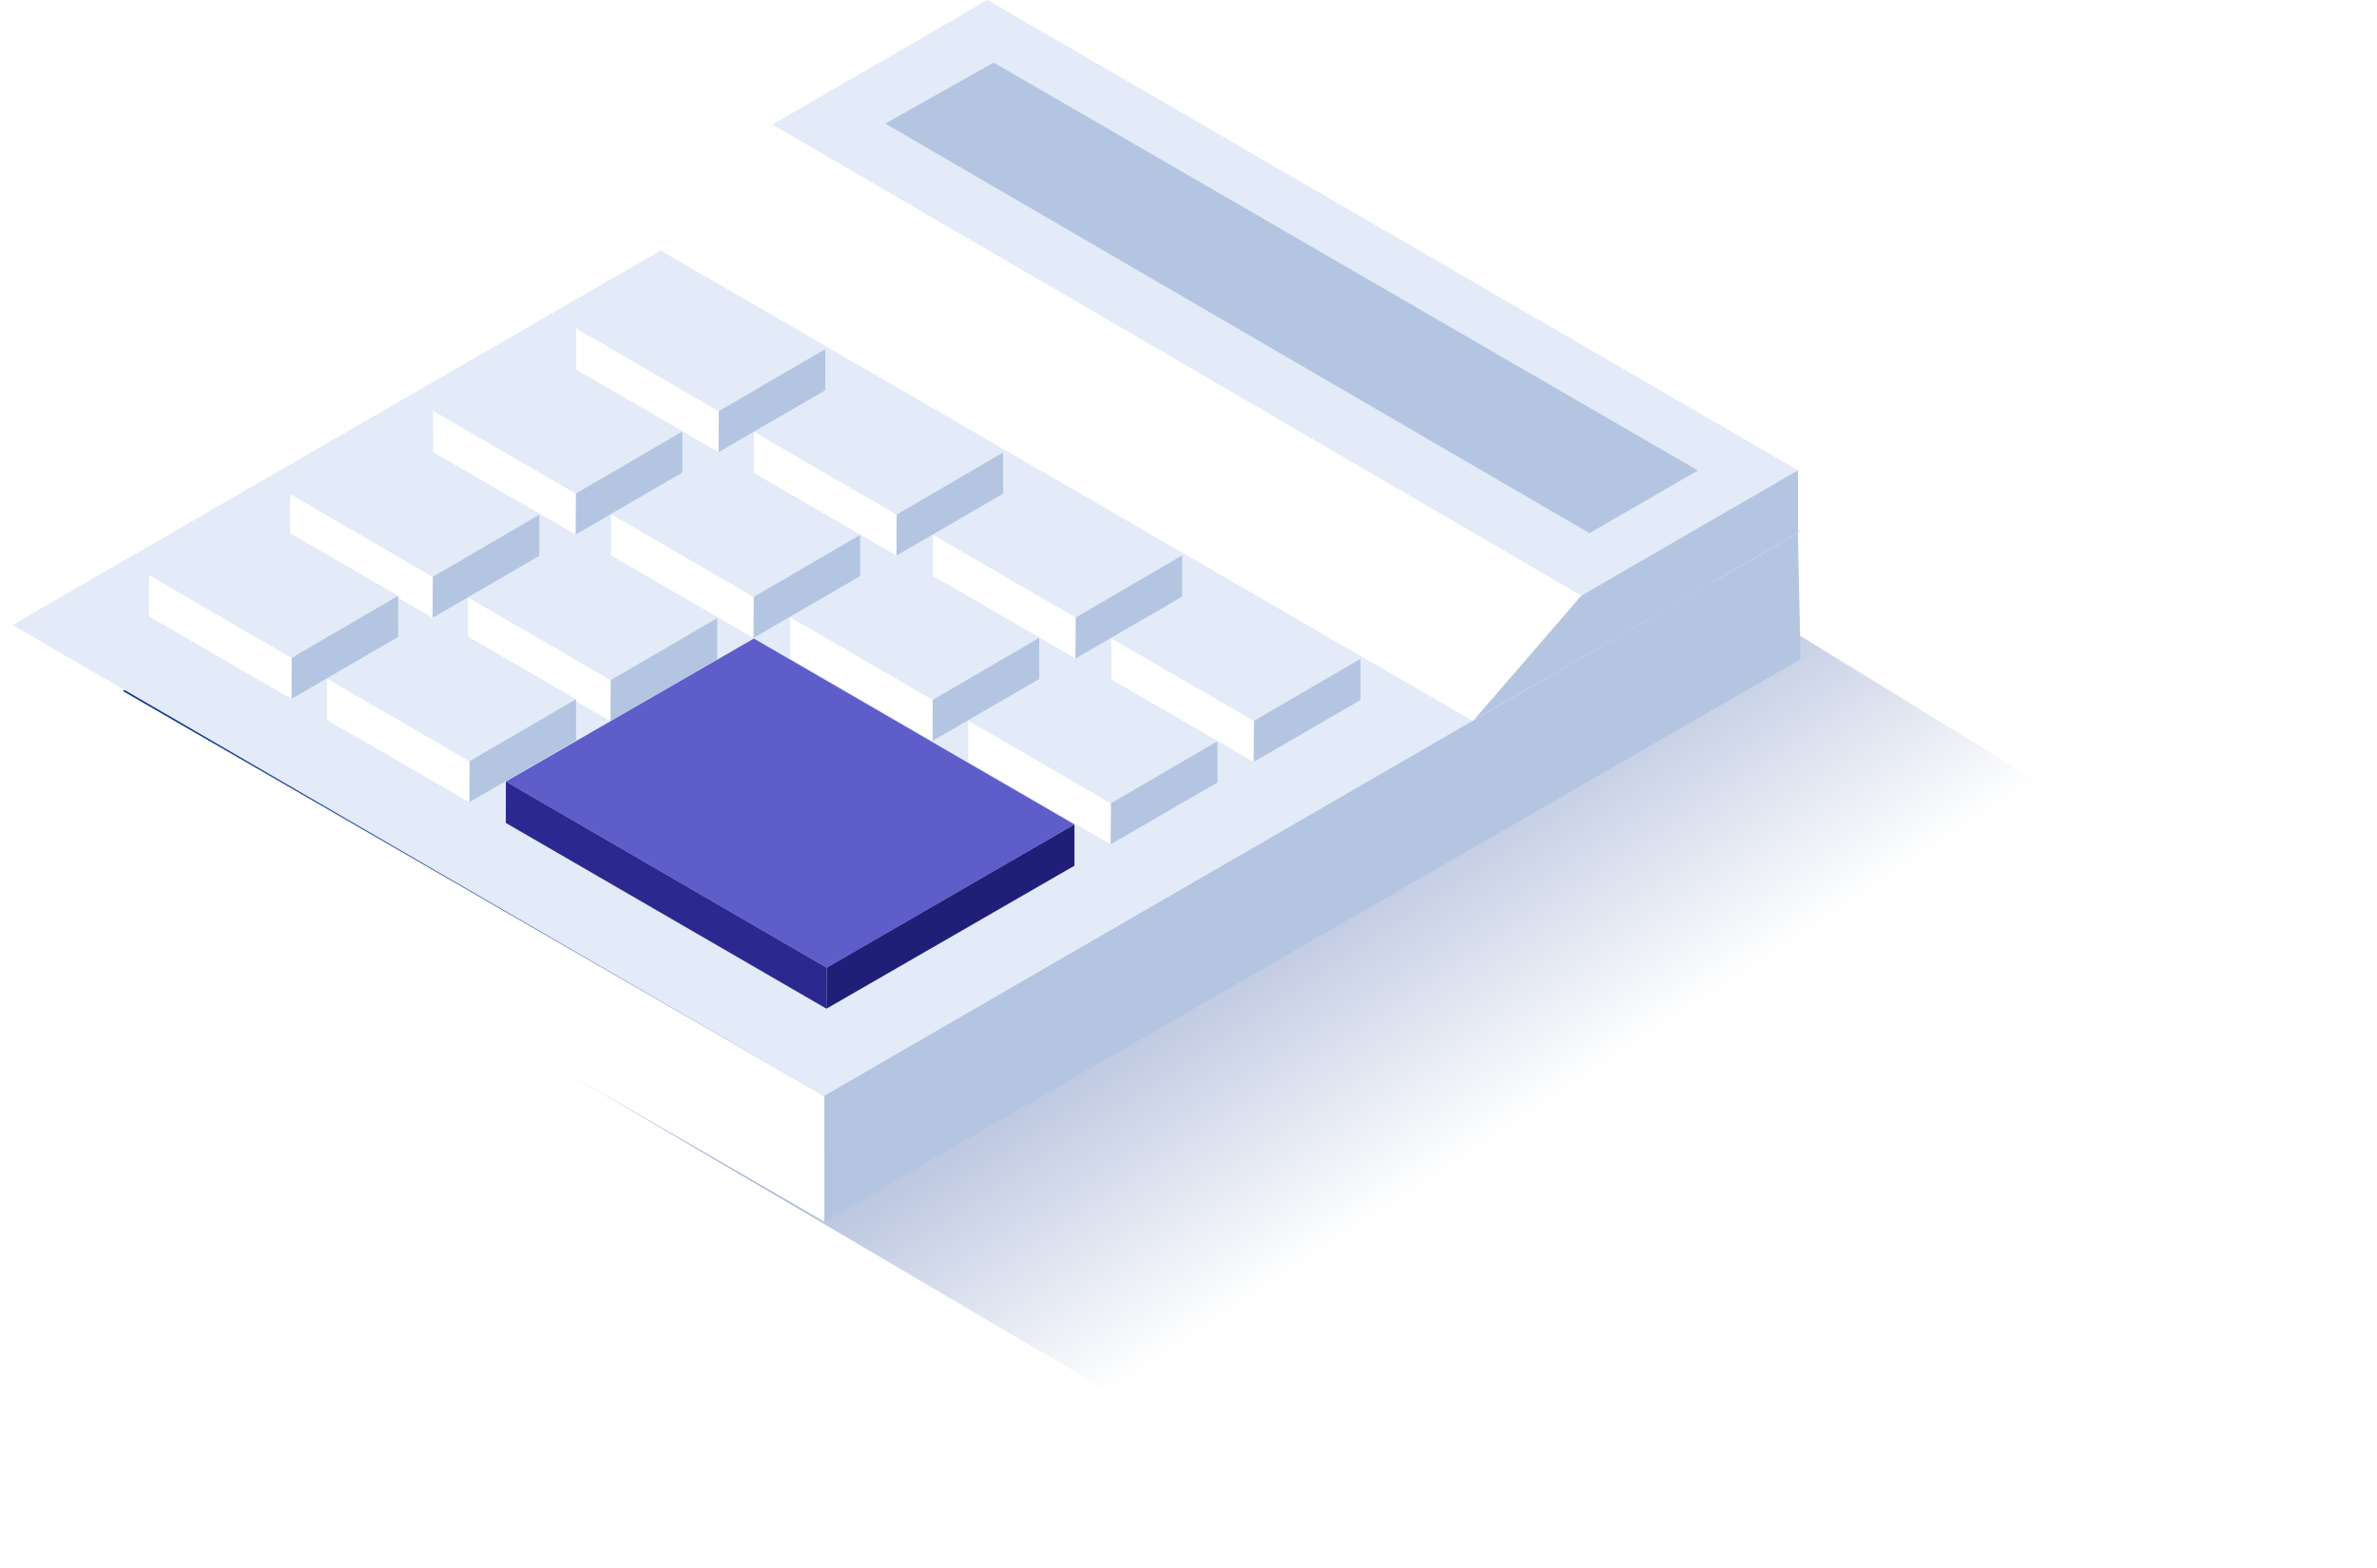 <svg width="279" height="184" viewBox="0 0 279 184" fill="none" xmlns="http://www.w3.org/2000/svg">
<g filter="url(#filter0_f_684_29195)">
<path d="M2.5 88.155L120.034 18.613L276.5 114.647L161.17 181.613L2.5 88.155Z" fill="url(#paint0_linear_684_29195)"/>
</g>
<path d="M96.754 128.64L1.457 73.353L115.904 7.244L211.336 62.364L96.754 128.64Z" fill="#E2EBF7"/>
<path d="M211.336 77.359L211.032 62.562L96.75 128.635V143.365L211.336 77.359Z" fill="#B4C5E1"/>
<path d="M1.457 88.366L1 73.353L96.75 128.635V143.365L1.457 88.366Z" fill="white"/>
<path d="M115.904 0L90.375 14.779L185.596 69.922L211.031 55.197L115.904 0Z" fill="#E2EBF7"/>
<path d="M211.032 62.562V55.197L185.597 69.922L173.01 84.472L211.032 62.562Z" fill="#B4C5E1"/>
<path d="M67.617 38.551L80.151 31.294L96.867 40.975L84.356 48.264L67.617 38.551Z" fill="#E2EBF7"/>
<path d="M96.866 45.813V40.975L84.355 48.264L84.328 53.07L96.866 45.813Z" fill="#B4C5E1"/>
<path d="M67.617 43.389V38.551L84.356 48.264L84.329 53.07L67.617 43.389Z" fill="white"/>
<path d="M88.498 50.682L101.032 43.425L117.743 53.106L105.236 60.399L88.498 50.682Z" fill="#E2EBF7"/>
<path d="M117.743 57.944V53.106L105.236 60.399L105.209 65.206L117.743 57.944Z" fill="#B4C5E1"/>
<path d="M88.498 55.525V50.682L105.236 60.399L105.209 65.206L88.498 55.525Z" fill="white"/>
<path d="M109.512 62.769L122.045 55.511L138.757 65.188L126.25 72.481L109.512 62.769Z" fill="#E2EBF7"/>
<path d="M138.758 70.03V65.188L126.252 72.481L126.225 77.287L138.758 70.03Z" fill="#B4C5E1"/>
<path d="M109.512 67.607V62.769L126.25 72.481L126.223 77.287L109.512 67.607Z" fill="white"/>
<path d="M130.428 74.909L142.957 67.647L159.673 77.328L147.162 84.621L130.428 74.909Z" fill="#E2EBF7"/>
<path d="M159.674 82.166V77.328L147.163 84.621L147.141 89.427L159.674 82.166Z" fill="#B4C5E1"/>
<path d="M130.428 79.747V74.909L147.162 84.621L147.139 89.427L130.428 79.747Z" fill="white"/>
<path d="M34.06 57.984L46.59 50.727L63.306 60.408L50.794 67.701L34.06 57.984Z" fill="#E2EBF7"/>
<path d="M63.305 65.246V60.408L50.794 67.701L50.772 72.508L63.305 65.246Z" fill="#B4C5E1"/>
<path d="M34.06 62.827V57.984L50.794 67.701L50.772 72.508L34.06 62.827Z" fill="white"/>
<path d="M54.935 70.12L67.469 62.863L84.185 72.539L71.674 79.832L54.935 70.12Z" fill="#E2EBF7"/>
<path d="M84.185 77.382V72.539L71.673 79.832L71.647 84.639L84.185 77.382Z" fill="#B4C5E1"/>
<path d="M54.935 74.958V70.12L71.674 79.832L71.647 84.639L54.935 74.958Z" fill="white"/>
<path d="M17.488 67.508L30.017 60.251L46.733 69.927L34.222 77.22L17.488 67.508Z" fill="#E2EBF7"/>
<path d="M46.733 74.769V69.927L34.222 77.22L34.199 82.026L46.733 74.769Z" fill="#B4C5E1"/>
<path d="M17.488 72.346V67.508L34.222 77.22L34.2 82.026L17.488 72.346Z" fill="white"/>
<path d="M38.367 79.639L50.896 72.382L67.612 82.062L55.101 89.351L38.367 79.639Z" fill="#E2EBF7"/>
<path d="M67.612 86.9V82.062L55.101 89.351L55.074 94.157L67.612 86.9Z" fill="#B4C5E1"/>
<path d="M38.367 84.481V79.639L55.101 89.351L55.074 94.157L38.367 84.481Z" fill="white"/>
<path d="M59.379 91.725L88.485 74.945L126.113 96.765L97.034 113.572L59.379 91.725Z" fill="#5F5DCA"/>
<path d="M59.369 96.581L59.378 91.725L97.033 113.572L97.006 118.384L59.369 96.581Z" fill="#2B298F"/>
<path d="M126.112 101.603V96.765L97.033 113.572L97.006 118.383L126.112 101.603Z" fill="#201F78"/>
<path d="M50.838 48.218L63.371 40.961L80.083 50.642L67.576 57.931L50.838 48.218Z" fill="#E2EBF7"/>
<path d="M80.084 55.48V50.642L67.578 57.931L67.551 62.737L80.084 55.48Z" fill="#B4C5E1"/>
<path d="M50.838 53.061V48.218L67.576 57.931L67.549 62.737L50.838 53.061Z" fill="white"/>
<path d="M71.719 60.35L84.252 53.093L100.964 62.773L88.457 70.066L71.719 60.35Z" fill="#E2EBF7"/>
<path d="M100.963 67.611V62.773L88.457 70.066L88.43 74.873L100.963 67.611Z" fill="#B4C5E1"/>
<path d="M71.719 65.192V60.349L88.457 70.066L88.43 74.873L71.719 65.192Z" fill="white"/>
<path d="M92.734 72.436L105.268 65.179L121.979 74.859L109.473 82.148L92.734 72.436Z" fill="#E2EBF7"/>
<path d="M121.979 79.697V74.859L109.472 82.148L109.445 86.954L121.979 79.697Z" fill="#B4C5E1"/>
<path d="M92.734 77.274V72.436L109.473 82.148L109.446 86.954L92.734 77.274Z" fill="white"/>
<path d="M113.65 84.576L126.179 77.319L142.895 86.995L130.384 94.288L113.65 84.576Z" fill="#E2EBF7"/>
<path d="M142.895 91.837V86.995L130.384 94.288L130.357 99.094L142.895 91.837Z" fill="#B4C5E1"/>
<path d="M113.65 89.414V84.576L130.384 94.288L130.357 99.094L113.65 89.414Z" fill="white"/>
<path d="M116.631 7.347L103.914 14.505L186.57 62.575L199.288 55.215L116.631 7.347Z" fill="#B4C5E1"/>
<path d="M172.879 84.621L185.596 69.891L90.698 14.636L77.51 29.388L172.879 84.621Z" fill="white"/>
<defs>
<filter id="filter0_f_684_29195" x="0.5" y="16.613" width="278" height="167" filterUnits="userSpaceOnUse" color-interpolation-filters="sRGB">
<feFlood flood-opacity="0" result="BackgroundImageFix"/>
<feBlend mode="normal" in="SourceGraphic" in2="BackgroundImageFix" result="shape"/>
<feGaussianBlur stdDeviation="1" result="effect1_foregroundBlur_684_29195"/>
</filter>
<linearGradient id="paint0_linear_684_29195" x1="87.501" y1="35.5" x2="159.173" y2="144.386" gradientUnits="userSpaceOnUse">
<stop offset="0.03" stop-color="#0E3390"/>
<stop offset="1" stop-color="#0E3390" stop-opacity="0"/>
</linearGradient>
</defs>
</svg>
